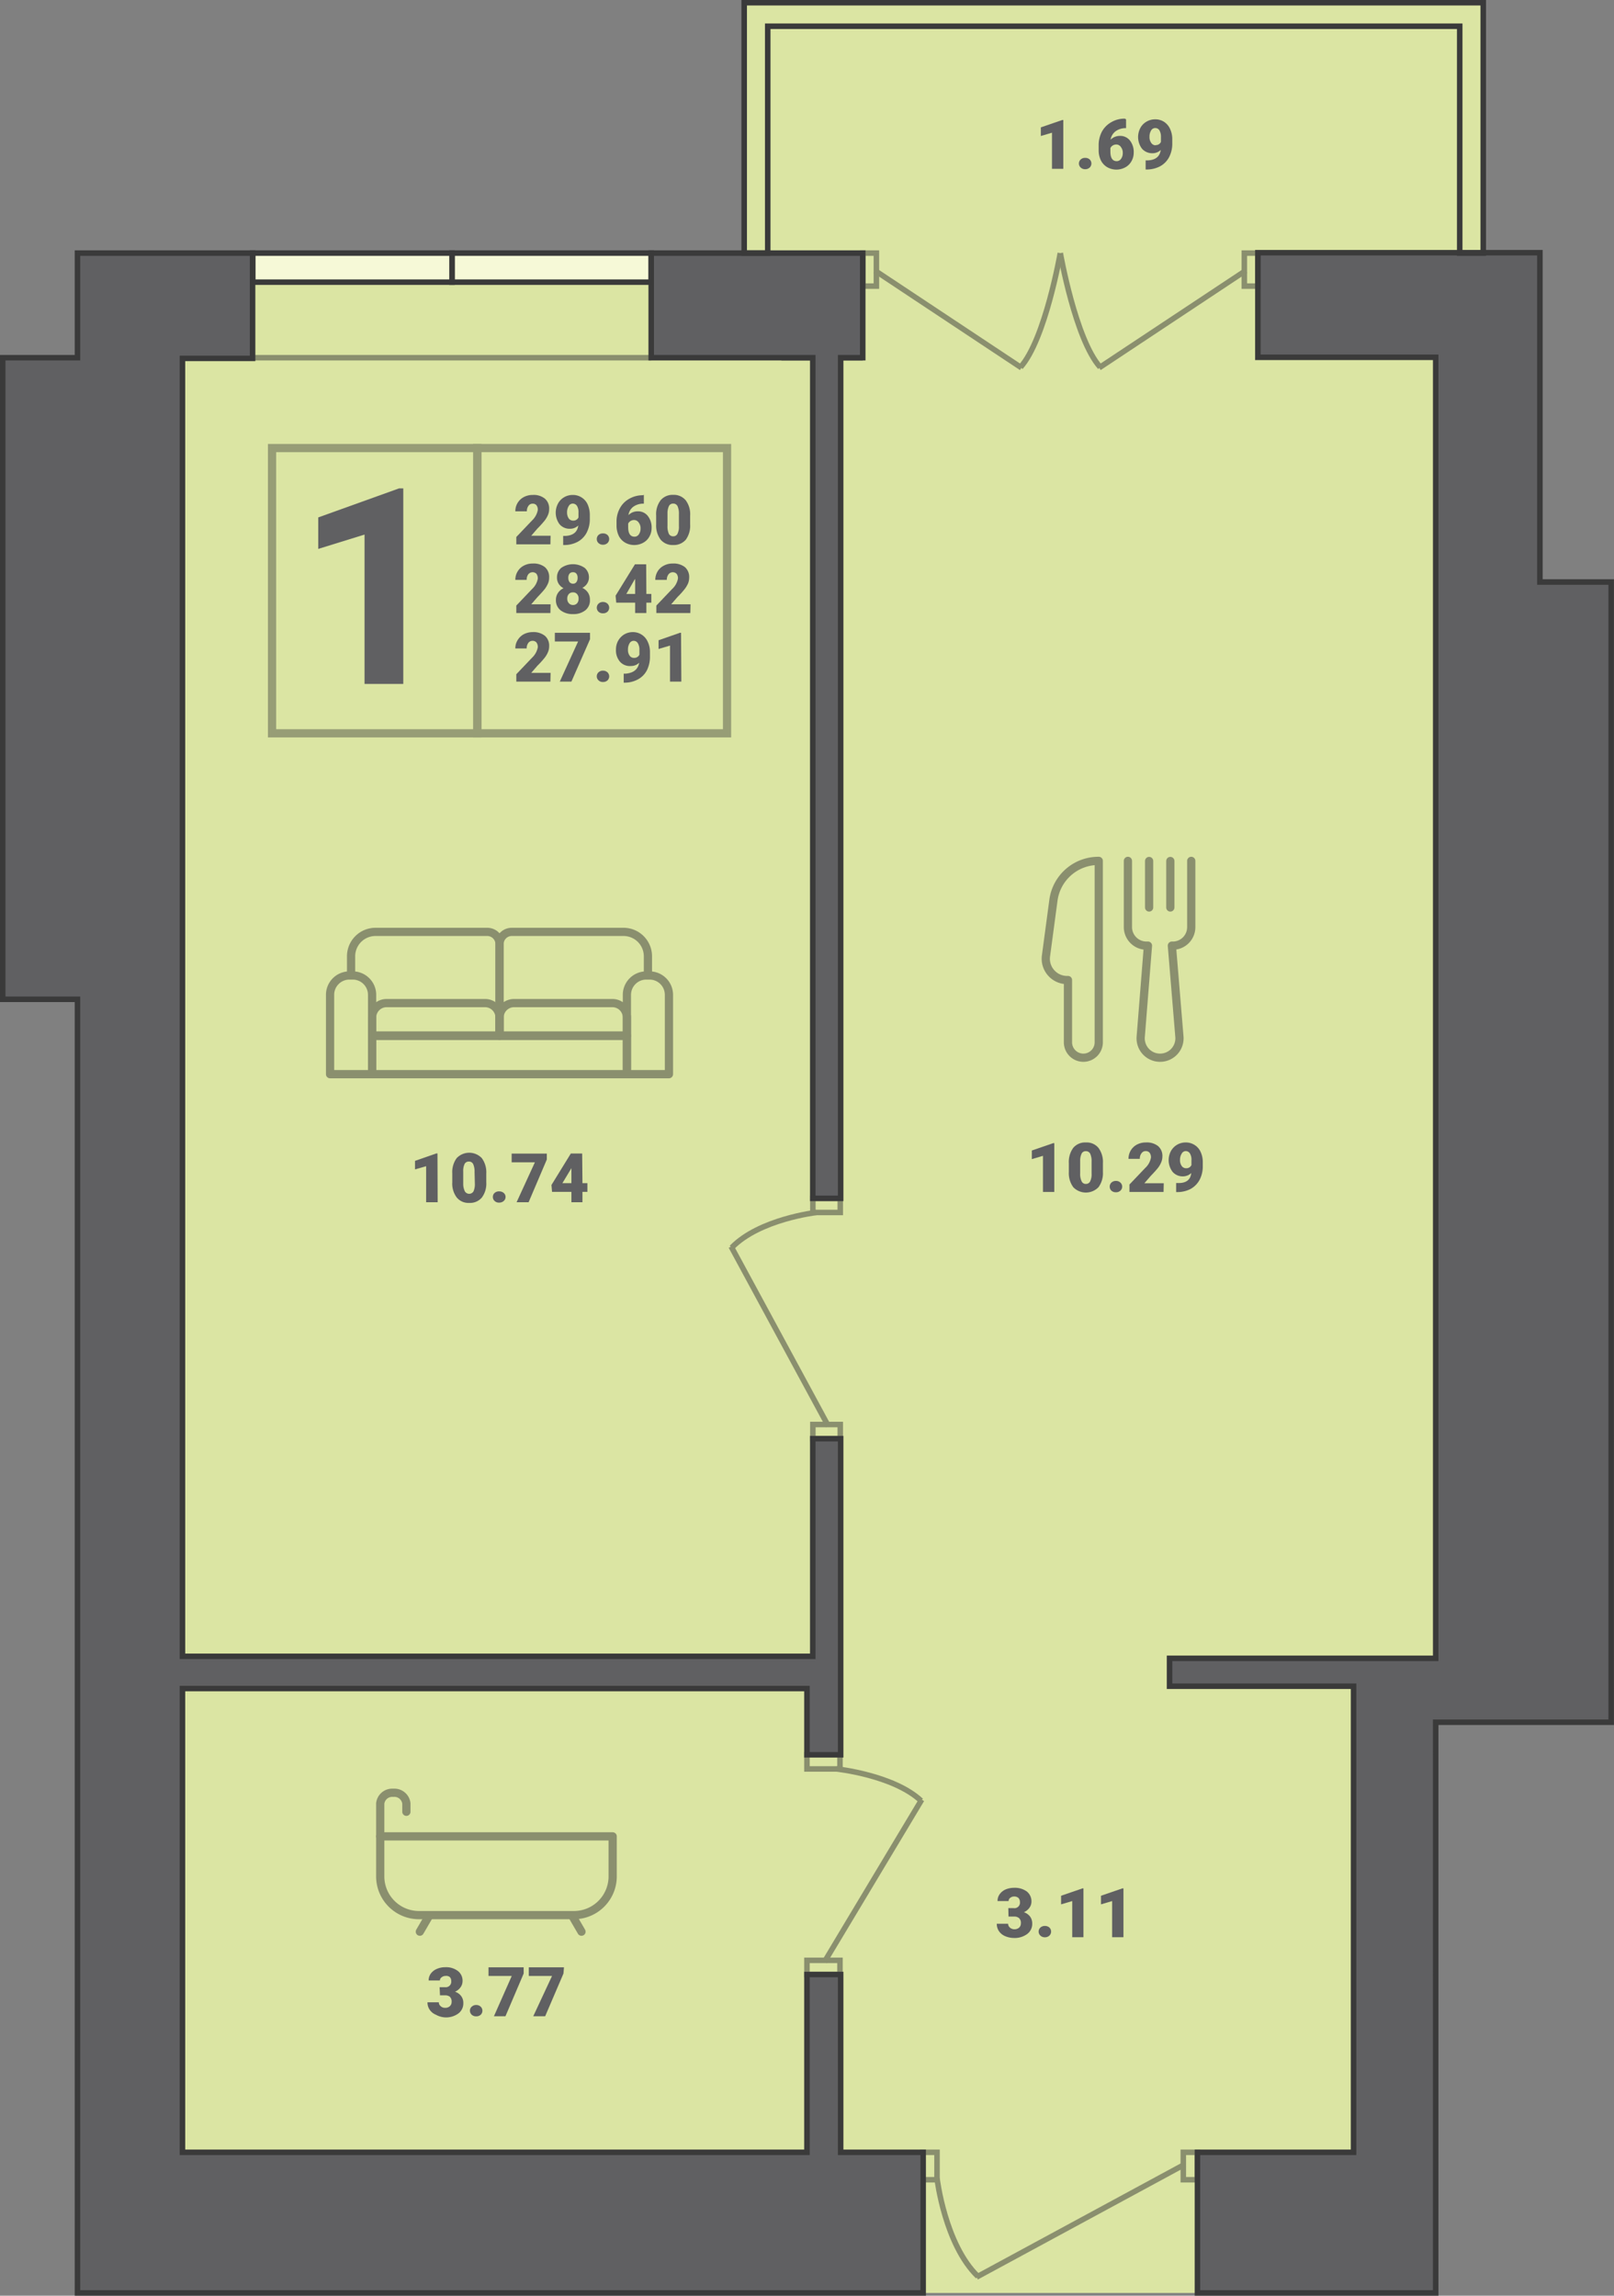 <svg xmlns="http://www.w3.org/2000/svg" viewBox="0 0 166.65 237.01"><rect x="0" y="0" width="166.65" height="237.01" fill="#808080" stroke="none"/><defs><style>.cls-1{fill:#dbe5a3;}.cls-10,.cls-2{fill:#606062;}.cls-3{opacity:0.4;}.cls-4,.cls-6,.cls-7,.cls-8{fill:none;}.cls-4{stroke:#333;}.cls-10,.cls-4,.cls-6,.cls-9{stroke-miterlimit:10;}.cls-4,.cls-7,.cls-8{stroke-width:0.85px;}.cls-5{opacity:0.5;}.cls-10,.cls-6,.cls-7,.cls-8,.cls-9{stroke:#3a3a3a;}.cls-10,.cls-6,.cls-9{stroke-width:0.57px;}.cls-7{stroke-linecap:round;}.cls-7,.cls-8{stroke-linejoin:round;}.cls-9{fill:#f6f9d7;}</style></defs><title>5-2</title><g id="Layer_2" data-name="Layer 2"><g id="Layer_2-2" data-name="Layer 2"><polygon class="cls-1" points="7.96 26.13 76.67 26.13 76.84 0.28 153.15 0.28 153.15 26.13 159.04 26.13 159.04 60.09 166.36 60.09 166.36 177.81 148.24 177.81 148.24 236.73 7.96 236.73 7.96 103.17 0.28 103.17 0.28 36.93 7.96 36.93 7.96 26.13"/><path class="cls-2" d="M56.83,56.2H53.31v-.76l1.62-1.7a2,2,0,0,0,.6-1.09.77.77,0,0,0-.14-.49A.49.49,0,0,0,55,52a.5.5,0,0,0-.44.23.91.91,0,0,0-.16.56H53.21a1.64,1.64,0,0,1,.87-1.47,1.92,1.92,0,0,1,.92-.22,1.83,1.83,0,0,1,1.26.38,1.32,1.32,0,0,1,.44,1.08,1.46,1.46,0,0,1-.11.58,2.61,2.61,0,0,1-.34.59,10.28,10.28,0,0,1-.75.83l-.65.75h2Z"/><path class="cls-2" d="M59.71,54.25a1.2,1.2,0,0,1-.84.34,1.36,1.36,0,0,1-1.09-.46A2,2,0,0,1,57.61,52a1.67,1.67,0,0,1,.63-.66,1.73,1.73,0,0,1,.9-.24,1.65,1.65,0,0,1,.9.25,1.68,1.68,0,0,1,.63.71,2.67,2.67,0,0,1,.23,1.06v.44A3,3,0,0,1,60.57,55a2.28,2.28,0,0,1-.93.94,2.94,2.94,0,0,1-1.41.33h-.08v-.94h.22C59.18,55.29,59.62,54.93,59.71,54.25Zm-.53-.5a.57.57,0,0,0,.55-.33v-.48a1.24,1.24,0,0,0-.16-.72.53.53,0,0,0-.44-.23.48.48,0,0,0-.41.26,1.2,1.2,0,0,0-.17.64,1.09,1.09,0,0,0,.17.63A.55.55,0,0,0,59.18,53.75Z"/><path class="cls-2" d="M62.26,55.07a.66.66,0,0,1,.46.16.58.58,0,0,1,0,.84.67.67,0,0,1-.46.17.65.65,0,0,1-.46-.17.54.54,0,0,1-.18-.42.56.56,0,0,1,.18-.42A.65.65,0,0,1,62.26,55.07Z"/><path class="cls-2" d="M66.48,51.09V52h0a1.75,1.75,0,0,0-1.08.31,1.3,1.3,0,0,0-.51.87,1.34,1.34,0,0,1,1-.39,1.26,1.26,0,0,1,1,.48,1.91,1.91,0,0,1,.39,1.25,1.75,1.75,0,0,1-.23.88,1.59,1.59,0,0,1-.63.63,1.92,1.92,0,0,1-1.86,0,1.69,1.69,0,0,1-.66-.69,2.46,2.46,0,0,1-.24-1v-.46a2.82,2.82,0,0,1,.34-1.4,2.42,2.42,0,0,1,1-1,2.76,2.76,0,0,1,1.37-.35Zm-1,2.6a.67.67,0,0,0-.39.11.63.63,0,0,0-.23.26v.35q0,1,.66,1a.53.53,0,0,0,.44-.24,1,1,0,0,0,.18-.6.93.93,0,0,0-.18-.6A.57.57,0,0,0,65.43,53.69Z"/><path class="cls-2" d="M71.26,54.14a2.46,2.46,0,0,1-.45,1.58,1.63,1.63,0,0,1-1.3.55,1.6,1.6,0,0,1-1.3-.56,2.43,2.43,0,0,1-.46-1.57v-.92a2.35,2.35,0,0,1,.46-1.57,1.6,1.6,0,0,1,1.3-.56,1.58,1.58,0,0,1,1.29.56,2.39,2.39,0,0,1,.46,1.57ZM70.1,53.07a1.87,1.87,0,0,0-.14-.81.48.48,0,0,0-.45-.27.48.48,0,0,0-.44.25,1.78,1.78,0,0,0-.15.76v1.28a1.91,1.91,0,0,0,.14.83.49.49,0,0,0,.45.26.47.47,0,0,0,.44-.26,1.57,1.57,0,0,0,.15-.79Z"/><path class="cls-2" d="M56.83,63.29H53.31v-.77l1.62-1.7a1.91,1.91,0,0,0,.6-1.08.8.8,0,0,0-.14-.5.57.57,0,0,0-.85.06.94.94,0,0,0-.16.57H53.21a1.61,1.61,0,0,1,.23-.86,1.57,1.57,0,0,1,.64-.61,1.92,1.92,0,0,1,.92-.22,1.88,1.88,0,0,1,1.26.37,1.33,1.33,0,0,1,.44,1.09,1.49,1.49,0,0,1-.11.58,2.84,2.84,0,0,1-.34.59c-.16.2-.41.48-.75.83l-.65.75h2Z"/><path class="cls-2" d="M60.81,59.59a1.18,1.18,0,0,1-.18.65,1.28,1.28,0,0,1-.5.45,1.5,1.5,0,0,1,.57.48,1.28,1.28,0,0,1,.21.73A1.3,1.3,0,0,1,60.45,63a1.94,1.94,0,0,1-1.28.4,2,2,0,0,1-1.3-.4,1.31,1.31,0,0,1-.47-1.06,1.27,1.27,0,0,1,.21-.72,1.34,1.34,0,0,1,.58-.49,1.28,1.28,0,0,1-.5-.45,1.18,1.18,0,0,1-.18-.65,1.27,1.27,0,0,1,.44-1,2.12,2.12,0,0,1,2.42,0A1.27,1.27,0,0,1,60.81,59.59Zm-1.07,2.22a.65.65,0,0,0-.16-.48.51.51,0,0,0-.42-.17.54.54,0,0,0-.43.17.69.69,0,0,0-.16.48.66.66,0,0,0,.17.47.55.55,0,0,0,.43.18.54.54,0,0,0,.42-.18A.68.68,0,0,0,59.74,61.81Zm-.58-2.73a.43.43,0,0,0-.36.15.67.67,0,0,0-.12.43.71.71,0,0,0,.12.43.44.44,0,0,0,.37.17.4.4,0,0,0,.35-.17.71.71,0,0,0,.12-.43.69.69,0,0,0-.12-.43A.43.43,0,0,0,59.16,59.08Z"/><path class="cls-2" d="M62.26,62.15a.67.67,0,0,1,.46.17.58.58,0,0,1,0,.84.66.66,0,0,1-.46.16.65.65,0,0,1-.46-.16.58.58,0,0,1,0-.84A.65.65,0,0,1,62.26,62.15Z"/><path class="cls-2" d="M66.74,61.32h.51v.9h-.51v1.07H65.58V62.22H63.63l-.07-.72,2-3.24h1.16Zm-2.07,0h.91V59.77l-.08.11Z"/><path class="cls-2" d="M71.28,63.29H67.77v-.77l1.62-1.7A1.94,1.94,0,0,0,70,59.74a.75.75,0,0,0-.14-.5.56.56,0,0,0-.84.06.94.94,0,0,0-.17.57H67.66a1.7,1.7,0,0,1,.23-.86,1.59,1.59,0,0,1,.65-.61,1.87,1.87,0,0,1,.92-.22,1.91,1.91,0,0,1,1.26.37,1.36,1.36,0,0,1,.44,1.09,1.7,1.7,0,0,1-.11.58,2.93,2.93,0,0,1-.35.59,8.5,8.5,0,0,1-.75.83l-.65.75h2Z"/><path class="cls-2" d="M56.83,70.37H53.31v-.76l1.62-1.7a2,2,0,0,0,.6-1.08.78.78,0,0,0-.14-.5.52.52,0,0,0-.41-.17.53.53,0,0,0-.44.23.93.93,0,0,0-.16.56H53.21a1.57,1.57,0,0,1,.23-.85,1.66,1.66,0,0,1,.64-.62,2,2,0,0,1,.92-.22,1.88,1.88,0,0,1,1.26.38,1.32,1.32,0,0,1,.44,1.08,1.46,1.46,0,0,1-.11.58,2.41,2.41,0,0,1-.34.59,8.81,8.81,0,0,1-.75.83l-.65.75h2Z"/><path class="cls-2" d="M60.92,66,59,70.37H57.8l1.89-4.14h-2.4v-.9h3.63Z"/><path class="cls-2" d="M62.26,69.24a.67.67,0,0,1,.46.17.58.58,0,0,1,0,.84.66.66,0,0,1-.46.16.61.61,0,0,1-.46-.17.54.54,0,0,1-.18-.41.54.54,0,0,1,.18-.42A.65.65,0,0,1,62.26,69.24Z"/><path class="cls-2" d="M66,68.42a1.21,1.21,0,0,1-.85.34A1.36,1.36,0,0,1,64,68.3a1.81,1.81,0,0,1-.4-1.24,1.87,1.87,0,0,1,.22-.9,1.81,1.81,0,0,1,.63-.66,1.76,1.76,0,0,1,.9-.24,1.66,1.66,0,0,1,1.53,1,2.39,2.39,0,0,1,.23,1.06v.45a3.12,3.12,0,0,1-.32,1.44,2.24,2.24,0,0,1-.94.94,2.88,2.88,0,0,1-1.41.33H64.4v-.93h.22C65.42,69.47,65.87,69.11,66,68.42Zm-.53-.5a.57.57,0,0,0,.55-.33v-.48a1.27,1.27,0,0,0-.17-.72.5.5,0,0,0-.44-.23.49.49,0,0,0-.41.26,1.19,1.19,0,0,0-.16.64,1,1,0,0,0,.17.63A.52.52,0,0,0,65.43,67.92Z"/><path class="cls-2" d="M70.35,70.37H69.18V66.65L68,67V66.1l2.21-.77h.11Z"/><path class="cls-2" d="M41.64,70.61h-4V55.19l-4.78,1.48V53.42l8.35-3h.43Z"/><g class="cls-3"><rect class="cls-4" x="28.09" y="46.26" width="21.19" height="29.45"/><rect class="cls-4" x="49.28" y="46.26" width="25.79" height="29.45"/></g><g class="cls-5"><rect class="cls-6" x="83.92" y="147.07" width="2.83" height="1.46" transform="translate(170.68 295.6) rotate(-180)"/><rect class="cls-6" x="83.92" y="123.72" width="2.83" height="1.46" transform="translate(170.68 248.9) rotate(-180)"/><line class="cls-6" x1="85.52" y1="147.22" x2="75.49" y2="128.69"/><path class="cls-6" d="M84.28,125.18s-5.88.68-8.73,3.63"/></g><g class="cls-5"><rect class="cls-6" x="121.5" y="222.9" width="2.83" height="1.46" transform="translate(346.54 100.71) rotate(90)"/><rect class="cls-6" x="94.61" y="222.9" width="2.83" height="1.46" transform="translate(319.65 127.6) rotate(90)"/><line class="cls-6" x1="122.33" y1="223.45" x2="100.83" y2="235.09"/><path class="cls-6" d="M96.75,224.89s.8,6.82,4.22,10.13"/></g><g class="cls-5"><rect class="cls-6" x="83.32" y="202.39" width="3.41" height="1.46"/><rect class="cls-6" x="83.32" y="181.17" width="3.41" height="1.46"/><line class="cls-6" x1="85.13" y1="202.54" x2="95.17" y2="185.8"/><path class="cls-6" d="M86.37,182.63s5.88.62,8.73,3.28"/></g><path class="cls-2" d="M45.39,205.16h.55a.57.57,0,0,0,.65-.64.56.56,0,0,0-.15-.41A.58.58,0,0,0,46,204a.61.61,0,0,0-.4.14.4.4,0,0,0-.18.33H44.26a1.19,1.19,0,0,1,.22-.71,1.47,1.47,0,0,1,.61-.48,2.08,2.08,0,0,1,.87-.18,2,2,0,0,1,1.32.39,1.26,1.26,0,0,1,.48,1.05,1.11,1.11,0,0,1-.2.62,1.38,1.38,0,0,1-.58.47,1.27,1.27,0,0,1,.63.44,1.16,1.16,0,0,1,.23.73,1.29,1.29,0,0,1-.52,1.08,2.14,2.14,0,0,1-1.36.4A2.17,2.17,0,0,1,45,208a1.4,1.4,0,0,1-.64-.52,1.31,1.31,0,0,1-.22-.76h1.17a.5.5,0,0,0,.19.4.63.63,0,0,0,.46.17.67.67,0,0,0,.49-.17.57.57,0,0,0,.18-.44.67.67,0,0,0-.19-.54A.81.81,0,0,0,46,206h-.57Z"/><path class="cls-2" d="M49.17,207a.67.67,0,0,1,.46.17.58.58,0,0,1,0,.84.66.66,0,0,1-.46.16.65.65,0,0,1-.46-.16.59.59,0,0,1-.19-.42.55.55,0,0,1,.19-.42A.65.65,0,0,1,49.17,207Z"/><path class="cls-2" d="M54.07,203.75l-1.88,4.41H51L52.84,204h-2.4v-.89h3.63Z"/><path class="cls-2" d="M58.18,203.75l-1.89,4.41H55.06L57,204h-2.4v-.89h3.63Z"/><g class="cls-5"><line class="cls-7" x1="59.11" y1="197.83" x2="60.04" y2="199.43"/><line class="cls-7" x1="44.28" y1="197.83" x2="43.35" y2="199.43"/><path class="cls-8" d="M39.26,189.59h24a0,0,0,0,1,0,0v4.13a4,4,0,0,1-4,4h-16a4,4,0,0,1-4-4v-4.13A0,0,0,0,1,39.26,189.59Z"/><path class="cls-7" d="M39.26,189.59v-3.4a1.25,1.25,0,0,1,1.35-1.1h0a1.25,1.25,0,0,1,1.35,1.1v.86"/></g><path class="cls-2" d="M45.19,124.12H44V120.4l-1.15.33v-.88l2.21-.77h.11Z"/><path class="cls-2" d="M50.21,122.06a2.4,2.4,0,0,1-.46,1.58,1.59,1.59,0,0,1-1.29.55,1.56,1.56,0,0,1-1.3-.56,2.37,2.37,0,0,1-.46-1.57v-.92a2.43,2.43,0,0,1,.45-1.57,1.79,1.79,0,0,1,2.6,0,2.46,2.46,0,0,1,.46,1.58ZM49,121a1.87,1.87,0,0,0-.14-.81.47.47,0,0,0-.45-.27.48.48,0,0,0-.44.25,1.66,1.66,0,0,0-.14.76v1.28A1.74,1.74,0,0,0,48,123a.52.52,0,0,0,.89,0,1.79,1.79,0,0,0,.14-.8Z"/><path class="cls-2" d="M51.55,123a.7.7,0,0,1,.47.17.53.53,0,0,1,.18.42A.54.54,0,0,1,52,124a.69.69,0,0,1-.47.16.63.63,0,0,1-.46-.17.54.54,0,0,1-.18-.41.54.54,0,0,1,.18-.42A.67.67,0,0,1,51.55,123Z"/><path class="cls-2" d="M56.46,119.71l-1.88,4.41H53.34L55.23,120h-2.4v-.9h3.63Z"/><path class="cls-2" d="M60.14,122.15h.51v.9h-.51v1.07H59v-1.07H57l-.06-.71,2-3.25h1.17Zm-2.07,0H59V120.6l-.07.12Z"/><g class="cls-5"><rect class="cls-8" x="38.42" y="106.93" width="26.31" height="3.97"/><path class="cls-8" d="M66.73,100.71h.34a2,2,0,0,1,2,2v8.19a0,0,0,0,1,0,0H64.73a0,0,0,0,1,0,0v-8.19A2,2,0,0,1,66.73,100.71Z"/><path class="cls-8" d="M36.08,100.71h.34a2,2,0,0,1,2,2v8.19a0,0,0,0,1,0,0H34.08a0,0,0,0,1,0,0v-8.19A2,2,0,0,1,36.08,100.71Z"/><path class="cls-8" d="M39.92,103.56H50.08a1.5,1.5,0,0,1,1.5,1.5v1.87a0,0,0,0,1,0,0H38.42a0,0,0,0,1,0,0v-1.87A1.5,1.5,0,0,1,39.92,103.56Z"/><path class="cls-8" d="M53.08,103.56H63.23a1.5,1.5,0,0,1,1.5,1.5v1.87a0,0,0,0,1,0,0H51.58a0,0,0,0,1,0,0v-1.87A1.5,1.5,0,0,1,53.08,103.56Z"/><path class="cls-8" d="M64.73,106.93H51.58V97.48a1.26,1.26,0,0,1,1.26-1.27H64.38a2.52,2.52,0,0,1,2.52,2.53v2"/><path class="cls-8" d="M38.42,106.93H51.58V97.48a1.27,1.27,0,0,0-1.26-1.27H38.77a2.52,2.52,0,0,0-2.52,2.53v2"/></g><path class="cls-2" d="M108.86,123.06h-1.17v-3.73l-1.15.34v-.89l2.21-.76h.11Z"/><path class="cls-2" d="M113.88,121a2.43,2.43,0,0,1-.46,1.57,1.81,1.81,0,0,1-2.6,0,2.45,2.45,0,0,1-.46-1.57v-.92a2.46,2.46,0,0,1,.46-1.58,1.6,1.6,0,0,1,1.3-.55,1.57,1.57,0,0,1,1.3.56,2.43,2.43,0,0,1,.46,1.57Zm-1.17-1.07a1.84,1.84,0,0,0-.14-.81.48.48,0,0,0-.45-.27.46.46,0,0,0-.44.25,1.69,1.69,0,0,0-.15.75v1.29a1.71,1.71,0,0,0,.15.82.46.46,0,0,0,.44.27.47.47,0,0,0,.44-.26,1.62,1.62,0,0,0,.15-.8Z"/><path class="cls-2" d="M115.22,121.92a.65.65,0,0,1,.46.17.56.56,0,0,1,0,.84.65.65,0,0,1-.46.16.66.66,0,0,1-.46-.16.58.58,0,0,1,0-.84A.67.67,0,0,1,115.22,121.92Z"/><path class="cls-2" d="M120.14,123.06h-3.52v-.77l1.62-1.7a1.91,1.91,0,0,0,.6-1.08.8.8,0,0,0-.14-.5.52.52,0,0,0-.41-.17.51.51,0,0,0-.43.23.88.88,0,0,0-.17.57h-1.17a1.7,1.7,0,0,1,.23-.86,1.63,1.63,0,0,1,.64-.61,1.93,1.93,0,0,1,.93-.22,1.87,1.87,0,0,1,1.25.37,1.33,1.33,0,0,1,.45,1.09,1.51,1.51,0,0,1-.12.58,2.45,2.45,0,0,1-.34.59c-.16.2-.41.48-.75.83l-.65.75h2Z"/><path class="cls-2" d="M123,121.11a1.25,1.25,0,0,1-.84.34,1.37,1.37,0,0,1-1.09-.47,2,2,0,0,1-.17-2.14,1.71,1.71,0,0,1,.63-.65,1.73,1.73,0,0,1,.9-.24,1.65,1.65,0,0,1,.9.25,1.62,1.62,0,0,1,.63.71,2.46,2.46,0,0,1,.23,1v.45a3,3,0,0,1-.33,1.45,2.34,2.34,0,0,1-.93.94,2.9,2.9,0,0,1-1.41.32h-.08v-.93h.23C122.49,122.15,122.93,121.79,123,121.11Zm-.52-.5a.56.56,0,0,0,.54-.33v-.49a1.22,1.22,0,0,0-.16-.71.51.51,0,0,0-.44-.24.48.48,0,0,0-.41.27,1.14,1.14,0,0,0-.17.63,1,1,0,0,0,.17.63A.54.54,0,0,0,122.5,120.61Z"/><path class="cls-2" d="M109.79,17.43h-1.17V13.7l-1.15.34v-.89l2.21-.76h.11Z"/><path class="cls-2" d="M112.05,16.3a.66.66,0,0,1,.46.16.58.58,0,0,1,0,.84.67.67,0,0,1-.46.17.65.65,0,0,1-.46-.17.56.56,0,0,1,0-.84A.65.65,0,0,1,112.05,16.3Z"/><path class="cls-2" d="M116.27,12.32v.91h0a1.75,1.75,0,0,0-1.08.32,1.35,1.35,0,0,0-.52.87,1.38,1.38,0,0,1,1-.39,1.26,1.26,0,0,1,1,.48,1.91,1.91,0,0,1,.39,1.25,1.78,1.78,0,0,1-.23.88,1.59,1.59,0,0,1-.63.63,1.92,1.92,0,0,1-1.86,0,1.69,1.69,0,0,1-.66-.69,2.35,2.35,0,0,1-.24-1V15a3,3,0,0,1,.33-1.4,2.49,2.49,0,0,1,1-1,2.66,2.66,0,0,1,1.37-.35Zm-1,2.6a.67.67,0,0,0-.39.11.63.63,0,0,0-.23.26v.35q0,1,.66,1a.54.54,0,0,0,.44-.24,1,1,0,0,0,.18-.6.93.93,0,0,0-.18-.6A.57.57,0,0,0,115.22,14.92Z"/><path class="cls-2" d="M119.85,15.48a1.2,1.2,0,0,1-.84.34,1.4,1.4,0,0,1-1.09-.46,2,2,0,0,1-.18-2.14,1.63,1.63,0,0,1,.64-.66,1.72,1.72,0,0,1,.89-.24,1.66,1.66,0,0,1,.91.25,1.72,1.72,0,0,1,.62.71,2.5,2.5,0,0,1,.24,1.05v.45a3,3,0,0,1-.33,1.45,2.28,2.28,0,0,1-.93.94,3,3,0,0,1-1.42.33h-.07v-.94h.22C119.32,16.52,119.76,16.16,119.85,15.48Zm-.53-.5a.57.57,0,0,0,.55-.33v-.49a1.31,1.31,0,0,0-.16-.71.5.5,0,0,0-.44-.23.48.48,0,0,0-.42.26,1.19,1.19,0,0,0-.16.64,1,1,0,0,0,.17.62A.54.54,0,0,0,119.32,15Z"/><path class="cls-2" d="M104.11,197h.55a.57.57,0,0,0,.65-.64.59.59,0,0,0-.15-.41.62.62,0,0,0-.44-.15.6.6,0,0,0-.4.13.41.41,0,0,0-.18.34H103a1.17,1.17,0,0,1,.22-.71,1.49,1.49,0,0,1,.61-.49,2.25,2.25,0,0,1,.87-.17,2.09,2.09,0,0,1,1.32.38,1.29,1.29,0,0,1,.48,1.06,1.08,1.08,0,0,1-.2.61,1.38,1.38,0,0,1-.58.47,1.33,1.33,0,0,1,.63.44,1.18,1.18,0,0,1,.23.73,1.29,1.29,0,0,1-.52,1.08,2.16,2.16,0,0,1-1.36.41,2.33,2.33,0,0,1-.92-.19,1.46,1.46,0,0,1-.64-.52,1.35,1.35,0,0,1-.22-.76h1.17a.51.51,0,0,0,.19.4.67.67,0,0,0,.46.17.71.71,0,0,0,.49-.17.59.59,0,0,0,.18-.44.66.66,0,0,0-.19-.54.75.75,0,0,0-.52-.16h-.57Z"/><path class="cls-2" d="M107.89,198.84a.66.66,0,0,1,.46.16.58.58,0,0,1,0,.84.67.67,0,0,1-.46.17.65.65,0,0,1-.46-.17.56.56,0,0,1,0-.84A.65.65,0,0,1,107.89,198.84Z"/><path class="cls-2" d="M111.87,200h-1.16v-3.73l-1.15.34v-.89l2.21-.76h.1Z"/><path class="cls-2" d="M116,200h-1.17v-3.73l-1.15.34v-.89l2.21-.76H116Z"/><g class="cls-5"><path class="cls-7" d="M116.46,88.88v6.83a1.92,1.92,0,0,0,1.91,1.92h.16l-.75,9.44a2,2,0,0,0,2,2.13h0a2,2,0,0,0,2-2.13L121,97.63h.16A1.91,1.91,0,0,0,123,95.71V88.88"/><path class="cls-8" d="M113.45,88.88h0v18.73a1.59,1.59,0,0,1-1.59,1.59h0a1.59,1.59,0,0,1-1.59-1.59v-6.43h0A2.2,2.2,0,0,1,108,98.69l.77-5.75A4.68,4.68,0,0,1,113.45,88.88Z"/><line class="cls-7" x1="118.65" y1="88.89" x2="118.65" y2="93.69"/><line class="cls-7" x1="120.84" y1="88.89" x2="120.84" y2="93.69"/></g><g class="cls-5"><line class="cls-6" x1="26.08" y1="36.93" x2="67.24" y2="36.93"/></g><line class="cls-6" x1="89.08" y1="36.93" x2="80.68" y2="36.93"/><rect class="cls-9" x="46.66" y="26.13" width="20.58" height="3" transform="translate(113.91 55.26) rotate(-180)"/><rect class="cls-9" x="26.08" y="26.13" width="20.58" height="3" transform="translate(72.75 55.26) rotate(-180)"/><path class="cls-10" d="M148.24,171.21H120.76v2.88h19v48.12H123.64v14.52h24.6V177.81h18.12V60.09H159v-34H129.88v10.8h18.36ZM.28,36.93v66.24H8V236.73H95.32V222.21H86.8V203.85H83.32v18.36H18.84V174.33H83.32v6.84H86.8V148.53H83.92V171H18.84v-134h7.24V26.13H8v10.8Zm86.52,0h2.28V26.13H67.24v10.8H83.92v86.79H86.8Z"/><polygon class="cls-6" points="153.15 0.28 153.15 26.13 150.72 26.13 150.72 2.71 79.27 2.71 79.27 26.13 76.84 26.13 76.84 0.28 153.15 0.28"/><g class="cls-5"><rect class="cls-6" x="127.48" y="27.13" width="3.41" height="1.4" transform="translate(157.01 -101.35) rotate(90)"/><line class="cls-6" x1="128.62" y1="27.94" x2="113.49" y2="37.97"/><path class="cls-6" d="M109.48,26.13s1.56,8.92,4.12,11.78"/><rect class="cls-6" x="88.08" y="27.13" width="3.41" height="1.4" transform="translate(117.62 -61.95) rotate(90)"/><line class="cls-6" x1="90.35" y1="27.94" x2="105.47" y2="37.97"/><path class="cls-6" d="M109.48,26.13s-1.55,8.92-4.11,11.78"/></g></g></g></svg>
